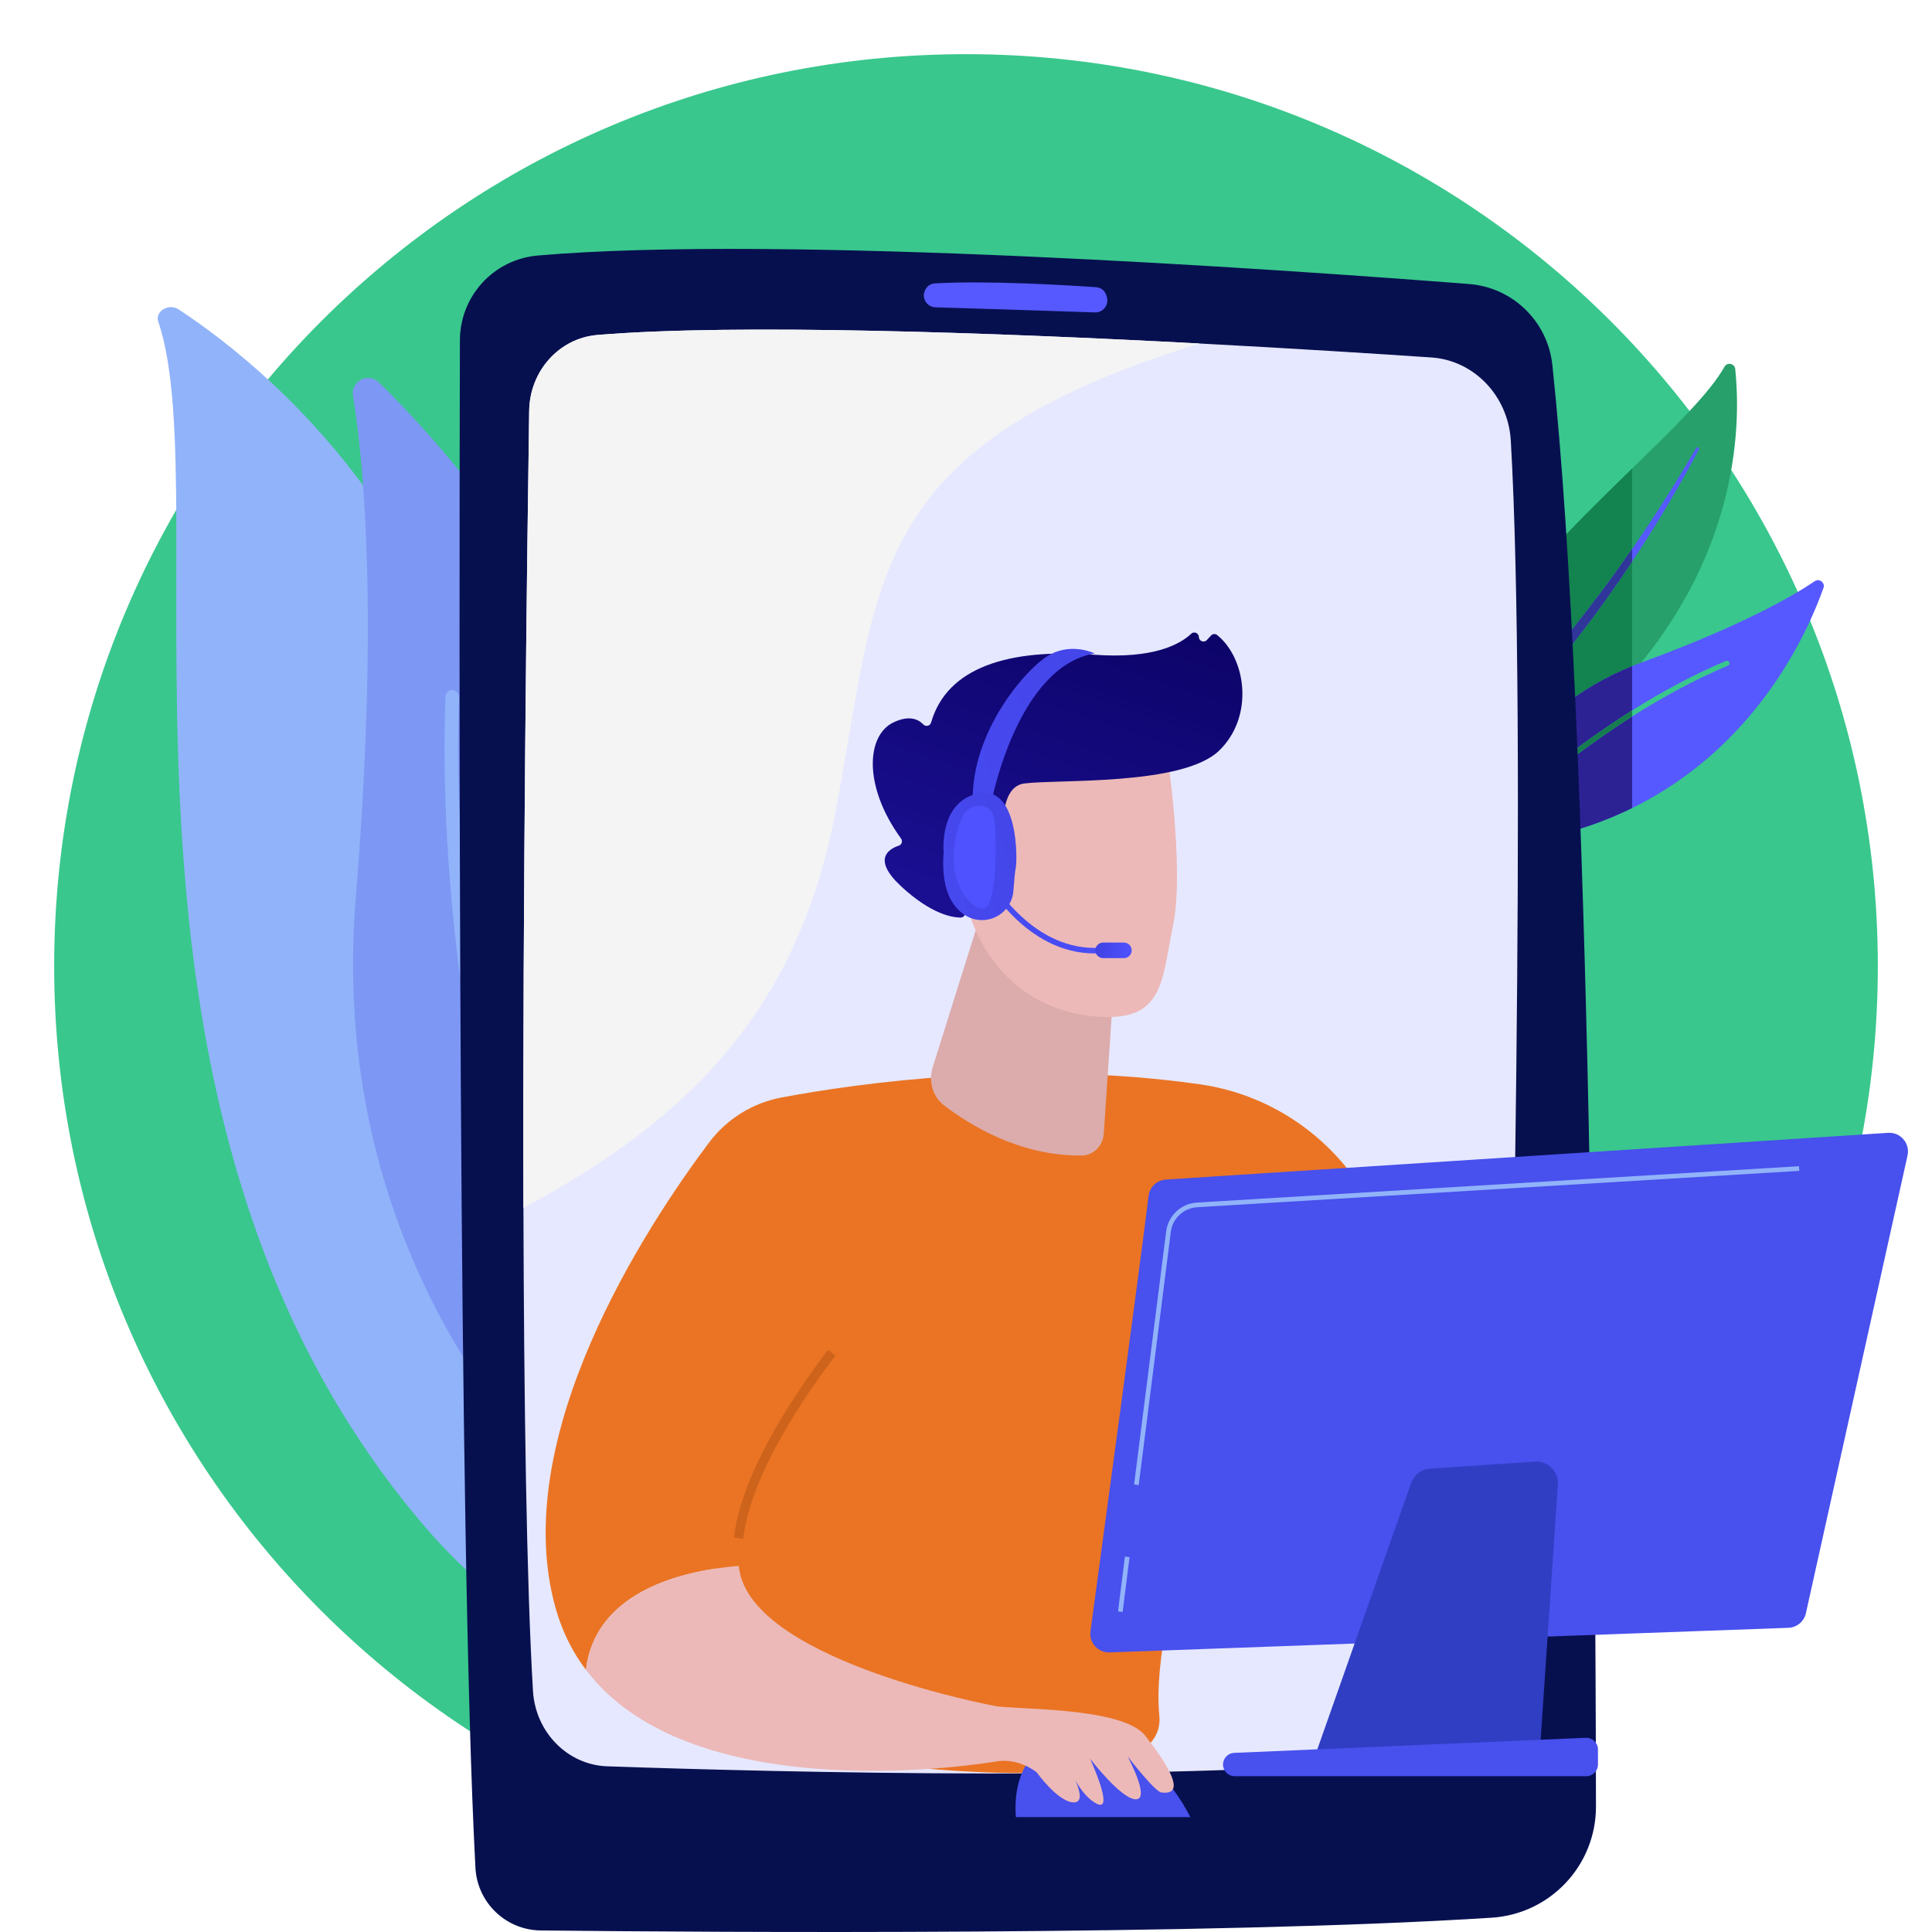 <svg xmlns="http://www.w3.org/2000/svg" xmlns:xlink="http://www.w3.org/1999/xlink" id="Warstwa_1" data-name="Warstwa 1" viewBox="0 0 500 500"><defs><linearGradient id="linear-gradient" x1="292.972" y1="131.176" x2="257.878" y2="236.46" gradientUnits="userSpaceOnUse"><stop offset="0" stop-color="#09005d"></stop><stop offset="1" stop-color="#1a0f91"></stop></linearGradient><linearGradient id="linear-gradient-2" x1="231.715" y1="678.767" x2="259.95" y2="659.625" gradientTransform="translate(-88.446 -377.219) rotate(-9.735)" gradientUnits="userSpaceOnUse"><stop offset="0" stop-color="#4042e2"></stop><stop offset="1" stop-color="#4f52ff"></stop></linearGradient><linearGradient id="linear-gradient-3" x1="283.476" y1="245.951" x2="292.879" y2="245.951" gradientTransform="matrix(1,0,0,1,0,0)" xlink:href="#linear-gradient-2"></linearGradient><linearGradient id="linear-gradient-4" x1="327.777" y1="604.612" x2="113.326" y2="640.043" xlink:href="#linear-gradient-2"></linearGradient><linearGradient id="linear-gradient-5" x1="273.185" y1="642.186" x2="163.128" y2="660.369" xlink:href="#linear-gradient-2"></linearGradient><linearGradient id="linear-gradient-6" x1="234.915" y1="156.847" x2="243.512" y2="187.653" gradientTransform="matrix(1,0,0,1,0,0)" xlink:href="#linear-gradient-2"></linearGradient></defs><path d="M485.981,250c0,130.329-105.652,235.981-235.981,235.981S14.019,380.329,14.019,250,119.671,14.019,250,14.019s235.981,105.652,235.981,235.981" style="fill: #39c78d; stroke-width: 0px;"></path><g><path d="M422.384,174.29c-3.331,3.849-7.061,7.682-11.223,11.482-12.973,11.826-22.902,22.426-30.43,32.039-2.232,2.855-4.262,5.626-6.089,8.313-.188.28-.377.559-.566.833-.483.728-.951,1.442-1.405,2.155-.428.658-.841,1.309-1.233,1.959-.594.966-1.168,1.925-1.713,2.876v-50.631c.027-.05.056-.098.09-.147.357-.595.714-1.189,1.078-1.777.09-.147.182-.294.273-.441.455-.735.909-1.463,1.378-2.191.077-.119.154-.237.238-.363.406-.636.818-1.273,1.246-1.91.063-.104.133-.209.204-.315.474-.721.958-1.442,1.448-2.156.378-.559.763-1.119,1.148-1.671.153-.218.3-.428.447-.644.441-.623.881-1.246,1.323-1.861,1.664-2.315,3.365-4.59,5.099-6.822.435-.56.876-1.119,1.316-1.672.111-.147.231-.294.35-.442.553-.7,1.113-1.399,1.672-2.085.952-1.176,1.911-2.33,2.876-3.477.259-.315.525-.631.791-.938,3.932-4.647,7.941-9.069,11.922-13.281.539-.568,1.072-1.126,1.602-1.68,2.583-2.707,5.151-5.325,7.67-7.843.307-.315.622-.631.938-.939,3.295-3.295,6.5-6.422,9.55-9.397,11.098-10.824,20.124-19.584,23.908-26.351h-.007c.713-1.266,2.638-.853,2.792.588,1.392,13.112,1.435,46.285-26.694,78.788" style="fill: #27a06c; stroke-width: 0px;"></path><path d="M422.384,121.265v53.025c-3.331,3.848-7.061,7.682-11.223,11.482-12.973,11.824-22.902,22.426-30.43,32.039-2.232,2.854-4.262,5.626-6.089,8.312-.188.279-.377.559-.566.833-.483.728-.951,1.442-1.405,2.156-.428.658-.834,1.308-1.233,1.959-.594.966-1.168,1.924-1.713,2.876v-50.631c.027-.049.056-.098.09-.146.357-.595.714-1.19,1.078-1.778.09-.147.182-.294.273-.44.455-.735.909-1.463,1.378-2.191.077-.119.154-.237.238-.363.406-.637.818-1.274,1.246-1.911.063-.104.133-.21.204-.315.474-.721.958-1.442,1.448-2.155.378-.559.763-1.119,1.148-1.672.153-.217.3-.427.447-.645.441-.622.881-1.244,1.323-1.86,1.664-2.315,3.365-4.591,5.099-6.822.435-.56.876-1.119,1.316-1.673.111-.146.231-.294.35-.441.553-.699,1.113-1.399,1.672-2.085.952-1.175,1.911-2.33,2.876-3.478.259-.315.525-.629.791-.937,3.932-4.646,7.941-9.069,11.922-13.281.539-.566,1.072-1.125,1.602-1.679,2.583-2.707,5.151-5.324,7.67-7.844.307-.315.622-.629.938-.937,3.295-3.296,6.5-6.424,9.55-9.397" style="fill: #138450; stroke-width: 0px;"></path><path d="M439.66,116.325c-3.506,6.64-7.269,13.154-11.209,19.571-1.974,3.169-3.996,6.311-6.067,9.425-2.093,3.156-4.241,6.276-6.437,9.37-1.098,1.532-2.204,3.057-3.317,4.575-1.126,1.504-2.253,3.016-3.407,4.506-2.295,2.988-4.647,5.927-7.04,8.838-4.793,5.821-9.81,11.44-14.847,17.003-5.045,5.556-10.104,11.076-14.526,17.002-1.07,1.442-2.106,2.904-3.085,4.402-1.043,1.587-2.03,3.205-2.946,4.856-1.777,3.211-3.31,6.549-4.591,9.992-2.477,6.906-4.156,14.182-4.744,21.501-.308,3.667-.351,7.354-.126,11.028.034.917.14,1.834.204,2.749.104.917.188,1.834.315,2.75.225,1.827.532,3.653.854,5.479.14.77-.357,1.511-1.127,1.672-.784.161-1.553-.336-1.714-1.127-1.561-7.444-2.141-15.162-1.561-22.803.302-3.82.882-7.613,1.715-11.342.427-1.861.888-3.716,1.421-5.549.505-1.84,1.126-3.66,1.777-5.464,2.484-6.892,6.192-13.315,10.524-19.143.209-.281.419-.561.629-.841,4.603-6.073,9.753-11.609,14.84-17.129,5.116-5.493,10.196-10.978,15.031-16.681,4.87-5.681,9.487-11.566,14.001-17.541,2.792-3.73,5.507-7.508,8.159-11.343,1.609-2.33,3.19-4.674,4.744-7.039,4.143-6.234,8.068-12.63,11.86-19.102h-.008c.106-.175.336-.245.518-.147.19.105.26.336.162.532" style="fill: #5659ff; stroke-width: 0px;"></path><path d="M422.384,142.082v3.239c-2.093,3.157-4.241,6.277-6.437,9.37-1.098,1.532-2.204,3.057-3.316,4.575-1.127,1.505-2.254,3.016-3.408,4.506-2.295,2.988-4.647,5.926-7.039,8.838-4.794,5.821-9.811,11.439-14.848,17.003-5.046,5.555-10.104,11.076-14.527,17.002-1.07,1.442-2.105,2.904-3.085,4.402v-5.402c.209-.28.419-.56.629-.84,4.604-6.073,9.754-11.609,14.841-17.129,5.115-5.493,10.195-10.978,15.03-16.681,4.87-5.682,9.487-11.566,14.001-17.542,2.792-3.729,5.507-7.507,8.158-11.342" style="fill: #303599; stroke-width: 0px;"></path><path d="M471.91,152.165c-4.01,11.328-17.22,41.136-49.525,56.963-.063.029-.12.056-.182.092-.545.266-1.098.525-1.658.784-.827.384-1.666.755-2.52,1.119-.49.216-.986.42-1.49.622-.406.169-.818.336-1.238.49-.483.196-.973.385-1.462.567-.05.021-.099.034-.147.056-.686.251-1.379.503-2.078.742-.056.02-.119.042-.182.063-.574.196-1.162.392-1.75.574-.182.063-.37.126-.559.182-.112.043-.225.077-.336.106-.63.202-1.266.392-1.91.574-.043.013-.077.027-.119.034-.553.161-1.106.315-1.665.463-.65.176-1.315.35-1.98.511-5.066,1.26-10.481,2.183-16.261,2.715-.756.071-1.518.134-2.288.189-.518.041-1.035.077-1.56.104-.05,0-.106.008-.155.008-.119,0-.23-.008-.343-.028-.104-.014-.21-.035-.315-.07-.125-.035-.251-.084-.37-.14-.077-.043-.161-.084-.232-.133-.09-.056-.182-.119-.258-.188-.008-.008-.013-.008-.013-.008-.077-.07-.147-.14-.217-.217-.147-.155-.266-.329-.371-.518-.28-.552-.357-1.224-.133-1.889,2.959-8.648,13.308-31.893,41.794-43.528.881-.365,1.783-.714,2.7-1.05,25.785-9.481,38.862-17.08,44.559-20.936,1.209-.819,2.75.378,2.267,1.749" style="fill: #5659ff; stroke-width: 0px;"></path><path d="M422.384,172.4v36.728c-.063.028-.119.056-.182.09-.546.267-1.098.525-1.659.784-.825.385-1.665.757-2.519,1.12-.49.217-.987.42-1.49.623-.406.167-.827.335-1.239.489-.484.196-.972.385-1.463.567-.049.021-.098.035-.147.057-.685.251-1.378.503-2.078.741-.056.021-.119.041-.182.062-.574.196-1.162.392-1.749.574-.182.063-.37.126-.559.183-.113.041-.224.076-.336.104-.631.203-1.267.392-1.911.574-.041.014-.077.029-.119.035-.553.161-1.105.315-1.666.462-.65.175-1.315.349-1.979.511-5.067,1.259-10.482,2.183-16.261,2.715-.755.07-1.519.133-2.289.188-.518.043-1.035.077-1.56.106-.049,0-.104.006-.155.006-.119,0-.23-.006-.341-.028-.106-.013-.21-.035-.315-.07-.127-.034-.253-.084-.372-.14-.077-.042-.161-.085-.23-.134-.092-.056-.182-.119-.259-.188-.007-.007-.014-.007-.014-.007-.077-.071-.147-.14-.217-.218-.146-.153-.266-.335-.363-.523l-.008.006c-.28-.553-.357-1.225-.133-1.89,2.961-8.648,13.309-31.891,41.794-43.528" style="fill: #2c2293; stroke-width: 0px;"></path><path d="M447.203,172.267c-8.768,3.681-17.164,8.306-24.819,13.161-22.908,14.547-39.261,31.257-39.478,31.473-.223.231-.58.266-.839.092v.007c-.034-.021-.07-.049-.098-.077-.265-.259-.272-.678-.02-.944.223-.231,17.002-17.367,40.436-32.111,7.521-4.736,15.729-9.222,24.3-12.826.343-.14.728.014.876.357.139.336-.021.728-.357.868" style="fill: #39c78d; stroke-width: 0px;"></path><path d="M422.384,183.869v1.56c-22.909,14.547-39.262,31.257-39.479,31.473-.223.231-.58.266-.839.091v.008c-.034-.022-.07-.049-.098-.077-.266-.259-.273-.68-.021-.944.225-.232,17.002-17.367,40.436-32.111" style="fill: #167c50; stroke-width: 0px;"></path></g><path d="M40.955,83.235c-.908-2.652,2.733-4.838,5.261-3.173,25.671,16.902,88.484,68.913,84.281,171.137-5.273,128.255,29.827,171.374,70.606,195.749,0,0-53.475-8.053-90.947-51.622C18.154,288.356,57.1,130.396,40.955,83.235Z" style="fill: #91b3fa; stroke-width: 0px;"></path><g><path d="M159.767,386.062c-1.646,4.195-7.041,5.346-10.296,2.23-17.962-17.193-64.35-70.398-57.395-155.952,5.874-72.246,2.193-111.979-.728-129.901-.618-3.79,3.962-6.165,6.709-3.483,30.313,29.592,121.346,135.098,61.709,287.105Z" style="fill: #7d97f4; stroke-width: 0px;"></path><path d="M153.667,385.937c-.095.059-.196.11-.304.152-.907.348-1.925-.105-2.273-1.012-.395-1.028-39.438-103.985-35.809-204.807.035-.97.85-1.729,1.822-1.695.971.035,1.73.851,1.695,1.822-3.603,100.088,35.185,202.398,35.577,203.419.307.799-.008,1.684-.707,2.121Z" style="fill: #91b3fa; stroke-width: 0px;"></path></g><g><path d="M139.124,66.133c-11.359.988-20.068,10.501-20.101,21.903-.198,69.728-.524,310.239,4.021,395.366.481,9.019,7.875,16.103,16.906,16.2,44.667.481,173.149,1.364,246.088-3.301,15.192-.972,27.014-13.554,26.996-28.778-.089-73.182-1.258-278.995-11.283-373.07-1.201-11.272-10.262-20.07-21.563-20.95-48.716-3.796-178.081-12.848-241.065-7.37Z" style="fill: #07104f; stroke-width: 0px;"></path><path d="M389.503,432.11c-.29,11.67-8.79,21.31-19.91,22.54-61.77,6.79-170.17,3.94-212.44,2.47-10.26-.36-18.58-8.81-19.22-19.51-1.67-28.16-2.33-74.82-2.47-124.99-.21-80.3.95-169.59,1.49-206.31.15-10.33,7.79-18.8,17.65-19.62,36.07-3.01,102.79-.6,155.88,2.21,24.22,1.28,45.6,2.64,59.94,3.61,11.06.74,19.89,9.96,20.57,21.51,4.23,72.42.06,257.22-1.49,318.09Z" style="fill: #e6e8ff; stroke-width: 0px;"></path><path d="M216.223,210.14c-9.685,50.341-36.629,78.786-80.76,102.48-.21-80.3.95-169.59,1.49-206.31.15-10.33,7.79-18.8,17.65-19.62,36.07-3.01,102.79-.6,155.88,2.21-87.523,26.85-82.915,62.271-94.26,121.24Z" style="fill: #f4f4f4; stroke-width: 0px;"></path><path d="M239.084,76.503c.036,1.648,1.35,2.979,2.998,3.029,8.134.247,31.046.949,41.287,1.318,2.019.073,3.562-1.775,3.136-3.75-.035-.062-.297-2.595-2.884-2.774-6.928-.482-27.828-1.78-41.639-.984-2.836.164-2.99,3.389-2.898,3.162Z" style="fill: #5659ff; stroke-width: 0px;"></path></g><path d="M388.243,431.66l-26.43,6.53s-18.27-58.78-38.83-82.7c0,0-24.35,55.5-23.12,85.98.04.86.09,1.7.17,2.52,2.8,29.82-116.88,5.57-116.88,5.57l2.05-43.61c-13.01,1.96-31.39,7.97-33.56,26.21-3.4-4.5-6.08-9.73-7.81-15.83-12.602-44.338,23.541-99.124,39.652-120.619,4.583-6.115,11.282-10.279,18.794-11.685,19.96-3.735,63.267-9.847,108.344-3.396,17.32,2.48,32.66,12.56,42.01,27.35,16.84,26.65,40.65,74.14,35.61,123.68Z" style="fill: #ea7424; stroke-width: 0px;"></path><path d="M253.791,236.68l-12.404,39.51c-1.154,3.676-.006,7.612,2.876,9.831,6.639,5.113,19.762,13.254,35.795,13.02,2.934-.043,5.4-2.547,5.605-5.619l4.407-66.038-36.28,9.295Z" style="fill: #dcabab; stroke-width: 0px;"></path><g><path d="M301.82,193.378s4.819,31.115,1.784,45.985c-3.034,14.87-2.375,25.209-20.096,23.708-17.721-1.501-29.778-13.693-33.676-30.323,0,0-6.207-25.678-1.068-34.176,5.139-8.498,53.055-5.193,53.055-5.193Z" style="fill: #ecb9b8; stroke-width: 0px;"></path><path d="M258.381,223.772l2.142.563s-4.07-20.423,4.521-21.566c8.591-1.143,40.958.664,50.45-8.495,9.151-8.83,7.019-23.901-.509-29.94-.476-.382-1.179-.295-1.592.154l-1.057,1.151c-.724.788-2.039.294-2.066-.776h0c-.025-1.015-1.242-1.555-1.98-.858-2.885,2.727-9.772,6.584-25.222,5.432-21.922-1.635-37.968,3.195-42.104,17.556-.262.91-1.373,1.157-2.03.475-1.296-1.346-3.65-2.437-7.681-.528-7.009,3.319-7.95,16.459,1.929,30.066.469.647.219,1.579-.539,1.831-2.672.886-7.001,3.526.574,10.553,7.749,7.188,13.222,8.064,15.371,8.078.578.004,1.072-.394,1.184-.961l2.573-13.013c.133-.673.806-1.094,1.47-.92l4.566,1.2Z" style="fill: url(#linear-gradient); stroke-width: 0px;"></path><path d="M258.203,226.59s.049-19.054-9.261-16.155c-9.311,2.9-1.101,21.075,5.152,23.431l4.109-7.277Z" style="fill: #ecb9b8; stroke-width: 0px;"></path></g><path d="M262.937,470.268h45.1s-10.24-22.006-28.978-20.916c-18.738,1.089-16.123,20.916-16.123,20.916Z" style="fill: #4850ed; stroke-width: 0px;"></path><path d="M206.538,438.493s42.61,4.878,50.753,2.971c4.418,1.05,33.122.12,39.071,7.705,12.29,15.669,5.937,14.882,4.238,14.729s-8.791-9.358-8.791-9.358c0,0,5.954,10.988,2.208,11.119-3.745.132-11.9-10.496-11.9-10.496,0,0,6.264,13.627,1.938,11.738-4.326-1.889-7.304-9.224-7.304-9.224,0,0,5.197,8.845,1.134,8.787-4.063-.058-9.577-7.763-9.577-7.763,0,0-4.688-4.029-11.017-2.763-5.333,1.066-50.753-17.445-50.753-17.445Z" style="fill: #ecb9b8; stroke-width: 0px;"></path><path d="M192.342,398.209l-2.401-.274c2.035-17.872,17.718-39.935,24.366-48.591l1.917,1.472c-6.525,8.496-21.914,30.123-23.882,47.393Z" style="fill: #ce631b; stroke-width: 0px;"></path><path d="M191.661,407.782c-.22-.818-.373-1.665-.495-2.524-12.395.982-36.99,5.624-39.519,26.903,28.124,37.196,105.643,23.776,105.643,23.776v-14.474s-59.535-11.06-65.63-33.682Z" style="fill: #ecb9b8; stroke-width: 0px;"></path><path d="M297.253,309.502c-2.216,18.104-12.182,91.657-15.035,112.673-.401,2.956,1.946,5.555,4.928,5.47l175.641-6.368c2.213-.063,4.099-1.622,4.579-3.783l26.301-118.448c.695-3.131-1.798-6.059-5-5.871l-186.901,12.092c-2.332.136-4.23,1.916-4.513,4.234Z" style="fill: #4850ed; stroke-width: 0px;"></path><path d="M365.215,383.781l-24.988,70.925,58.105,1.232,4.838-71.731c.227-3.366-2.565-6.161-5.931-5.937l-27.135,1.802c-2.225.148-4.147,1.607-4.888,3.71Z" style="fill: #303ec4; stroke-width: 0px;"></path><path d="M316.67,455.717h0c-.64,1.952.813,3.959,2.867,3.959h90.995c1.667,0,3.018-1.351,3.018-3.018v-3.903c0-1.717-1.431-3.089-3.147-3.015l-90.995,3.903c-1.256.054-2.346.88-2.738,2.074Z" style="fill: #4850ed; stroke-width: 0px;"></path><path d="M294.698,384.329l-1.199-.151,8.308-65.514c.515-4.065,3.856-7.192,7.944-7.439l155.839-9.411.073,1.207-155.839,9.411c-3.509.211-6.376,2.896-6.818,6.383l-8.308,65.514Z" style="fill: #91b3fa; stroke-width: 0px;"></path><rect x="283.685" y="409.402" width="14.297" height="1.209" transform="translate(-152.311 647.307) rotate(-82.819)" style="fill: #91b3fa; stroke-width: 0px;"></rect><g><g><path d="M285.225,246.677c-18.776,1.418-29.689-17.996-29.798-18.193l1.258-.692c.104.188,10.585,18.802,28.432,17.454l.108,1.431Z" style="fill: url(#linear-gradient-2); stroke-width: 0px;"></path><path d="M292.879,245.951c0,1.113-.902,2.015-2.015,2.015h-5.373c-1.113,0-2.015-.902-2.015-2.015h0c0-1.113.902-2.015,2.015-2.015h5.373c1.113,0,2.015.902,2.015,2.015h0Z" style="fill: url(#linear-gradient-3); stroke-width: 0px;"></path></g><g><path d="M256.721,206.947s6.739-34.566,26.593-37.827c0,0-5.623-2.831-11.484.24-5.861,3.07-20.677,19.895-20.073,38.439,4.03,1.451,4.964-.852,4.964-.852Z" style="fill: url(#linear-gradient-4); stroke-width: 0px;"></path><path d="M253.272,205.311c-10.322,2.095-9.053,15.148-9.053,15.148-.744,9.473,2.021,14.168,5.564,16.406,2.42,1.529,5.467,1.67,8.023.381,2.555-1.29,4.248-3.825,4.459-6.68.191-2.578.409-5.028.6-5.899.463-2.109.729-21.451-9.593-19.356Z" style="fill: url(#linear-gradient-5); stroke-width: 0px;"></path></g><path d="M254.22,208.612c-2.143-.373-4.256.766-5.118,2.763-6.169,14.291,1.405,23.587,5.124,23.78,3.919.204,3.84-18.65,3.008-23.484-.349-2.026-1.636-2.82-3.013-3.06Z" style="fill: url(#linear-gradient-6); stroke-width: 0px;"></path></g></svg>